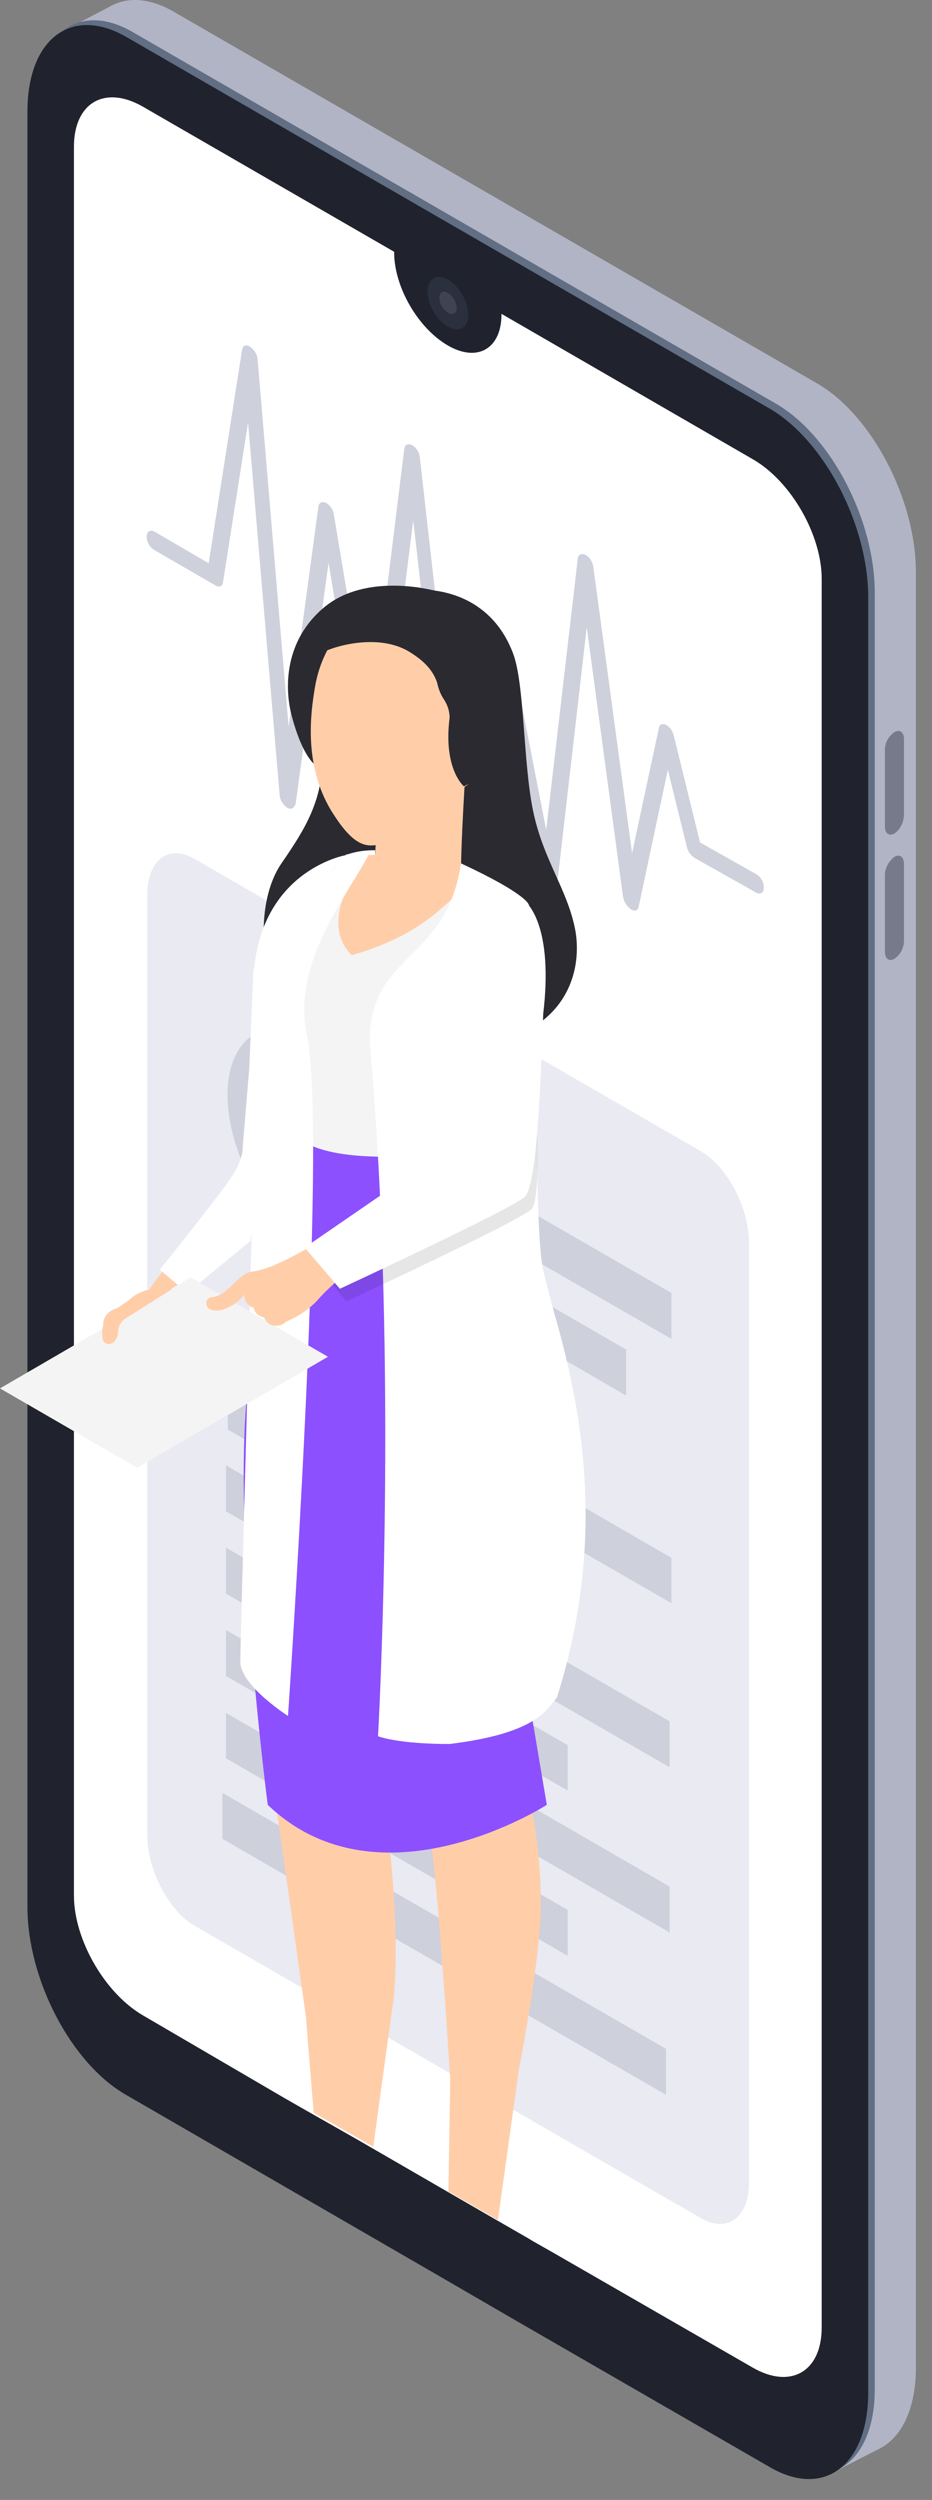 <?xml version="1.0" encoding="utf-8"?>
<!-- Generator: Adobe Illustrator 21.0.0, SVG Export Plug-In . SVG Version: 6.00 Build 0)  -->
<svg version="1.1" id="Layer_1" xmlns="http://www.w3.org/2000/svg" xmlns:xlink="http://www.w3.org/1999/xlink" x="0px" y="0px"
	 viewBox="0 0 156.3 419" style="enable-background:new 0 0 156.3 419;" xml:space="preserve">
<rect x="0" y="0" width="156.3" height="419" fill="#808080" stroke="none"/>
<style type="text/css">
	.st0{fill:#B1B4C4;}
	.st1{fill:#616E84;}
	.st2{fill:#20232D;}
	.st3{fill:#FFFFFF;}
	.st4{fill:#2B303F;}
	.st5{opacity:0.1;fill:#FFFFFF;enable-background:new    ;}
	.st6{fill:#757B89;}
	.st7{fill:#E9EAF2;}
	.st8{fill:#CED0DB;}
	.st9{fill:#2B2A30;}
	.st10{fill:#FFCEA9;}
	.st11{fill:#F4F4F4;}
	.st12{fill:#8C50FF;}
	.st13{opacity:0.1;enable-background:new    ;}
</style>
<title>Telemedicine_SVG</title>
<g id="Слой_2">
	<g id="Слой_1-2">
		<path class="st0" d="M137.1,409.3L29.2,347c-9.1-5.3-16.5-19.4-16.5-31.6V14.5C12.7,2.3,20.1-3.3,29.2,2l107.9,62.3
			c9.1,5.3,16.5,19.4,16.5,31.6v300.9C153.6,409,146.2,414.6,137.1,409.3z"/>
		<polygon class="st0" points="138.9,414.8 147.5,410.4 139.3,396.4 		"/>
		<polygon class="st0" points="11,5 18.8,0.9 17.3,12.5 		"/>
		<path class="st1" d="M130.2,412.8L22.3,350.5c-9.1-5.3-16.5-19.4-16.5-31.6V17.9c0-12.2,7.4-17.8,16.5-12.5l107.9,62.3
			c9.1,5.3,16.5,19.4,16.5,31.6v300.9C146.8,412.5,139.3,418,130.2,412.8z"/>
		<path class="st2" d="M145.6,100.1V401c0,12.2-7.4,17.8-16.5,12.5l-42.3-24.4l-13.1-7.6l-52.4-30.3C12,346,4.6,331.8,4.6,319.6
			V18.7C4.6,6.5,12,0.9,21.2,6.2l107.9,62.3C138.2,73.8,145.6,87.9,145.6,100.1z"/>
		<path class="st3" d="M137.8,97v293.1c0,7.4-5.2,10.4-11.6,6.7l-33.7-19.4l-3-1.7l-1-0.6l-7.3-4.2l-21.1-12.2l0,0l-8.8-5l-3.5-2
			L24,337.8c-6.4-3.7-11.6-12.7-11.6-20.1V24.6c0-7.4,5.2-10.4,11.6-6.7l42.1,24.3v0.1c0,5.8,4,12.7,9,15.6s9,0.5,9-5.2
			c0,0,0-0.1,0-0.1L126.3,77C132.7,80.7,137.8,89.7,137.8,97z"/>
		<ellipse transform="matrix(0.866 -0.5 0.5 0.866 -15.32 44.37)" class="st4" cx="75.1" cy="50.8" rx="2.8" ry="4.8"/>
		<path class="st5" d="M75.1,52.4c-0.9-0.6-1.4-1.5-1.4-2.5c0-0.9,0.6-1.3,1.4-0.8c0.9,0.5,1.4,1.5,1.5,2.5
			C76.6,52.5,75.9,52.9,75.1,52.4z"/>
		<path class="st6" d="M150,139.7L150,139.7c-0.9,0.5-1.6,0-1.6-1.2v-12.8c0-1.2,0.6-2.3,1.6-3l0,0c0.9-0.5,1.6,0,1.6,1.2v12.8
			C151.5,137.9,151,139,150,139.7z"/>
		<path class="st6" d="M150,160.7L150,160.7c-0.9,0.5-1.6,0-1.6-1.2v-12.8c0-1.2,0.6-2.3,1.6-3.1l0,0c0.9-0.5,1.6,0,1.6,1.2v12.8
			C151.6,158.9,151,160,150,160.7z"/>
		<path class="st7" d="M117.6,371.8l-84.9-49c-4.4-2.5-8-9.4-8-15.2V150c0-5.9,3.6-8.6,8-6l84.9,49c4.4,2.6,8,9.4,8,15.3v157.6
			C125.6,371.6,122,374.3,117.6,371.8z"/>
		<ellipse transform="matrix(0.866 -0.5 0.5 0.866 -89.142 52.901)" class="st8" cx="54.1" cy="192.8" rx="13" ry="22.6"/>
		<polygon class="st8" points="112.6,224.4 79.8,205.5 79.8,197.8 112.6,216.7 		"/>
		<polygon class="st8" points="105,233.9 79.8,219.3 79.8,211.6 105,226.2 		"/>
		<polygon class="st8" points="112.6,268.7 38.2,225.8 38.2,218.1 112.6,261.1 		"/>
		<polygon class="st8" points="95.4,272.6 38.2,239.6 38.2,231.9 95.4,265 		"/>
		<polygon class="st8" points="112.3,296.2 37.9,253.3 37.9,245.6 112.3,288.5 		"/>
		<polygon class="st8" points="95.2,300.1 37.9,267.1 37.9,259.4 95.2,292.5 		"/>
		<polygon class="st8" points="112.3,323.9 37.9,280.9 37.9,273.2 112.3,316.2 		"/>
		<polygon class="st8" points="111.7,351.1 37.3,308.2 37.3,300.5 111.7,343.4 		"/>
		<polygon class="st8" points="95.2,327.8 37.9,294.7 37.9,287.1 95.2,320.1 		"/>
		<path class="st8" d="M48.2,135.4L48.2,135.4c-0.7-0.5-1.2-1.2-1.3-2.1l-5.3-62.5l-4.2,26.8c-0.1,0.7-0.6,0.9-1.3,0.5l-10.2-5.9
			c-0.8-0.5-1.3-1.3-1.3-2.3c0-0.8,0.6-1.2,1.3-0.8l9.1,5.3l5.6-35.8c0.1-0.7,0.7-0.9,1.3-0.5c0.7,0.5,1.2,1.2,1.3,2.1l5.2,61.6
			l5-36.9c0.1-0.7,0.6-0.9,1.3-0.6c0.7,0.4,1.2,1.2,1.3,2l6,35.9l5.8-47c0.1-0.7,0.6-0.9,1.3-0.6l0,0c0.7,0.4,1.2,1.2,1.3,2
			l6.9,60.9l5.8-30c0.1-0.6,0.6-0.8,1.3-0.5l0,0c0.7,0.4,1.1,1.1,1.3,1.9l5.9,30.2l5.3-45.5c0.1-0.7,0.6-0.9,1.3-0.6
			c0.7,0.4,1.2,1.2,1.3,2l6.5,48l4.5-21c0.1-0.6,0.6-0.8,1.2-0.5c0.7,0.4,1.1,1,1.3,1.8l4.4,17.9l9.4,5.3l0,0
			c0.8,0.5,1.3,1.3,1.3,2.3c0,0.8-0.6,1.2-1.3,0.8l-10.3-5.8l0,0c-0.6-0.4-1.1-1-1.3-1.8l-3.2-13l-4.9,23c-0.1,0.6-0.7,0.8-1.3,0.4
			c-0.7-0.5-1.1-1.2-1.3-2l-6.1-45.3l-5,43.4c-0.1,0.7-0.6,0.9-1.2,0.6c-0.7-0.4-1.2-1.1-1.4-1.9l-6.1-31.6l-6.1,31.9
			c-0.1,0.6-0.7,0.8-1.3,0.4c-0.7-0.5-1.1-1.2-1.3-2l-6.7-58.7l-5.6,44.8c-0.1,0.7-0.6,0.9-1.3,0.6c-0.7-0.5-1.2-1.2-1.3-2l-6-36.3
			l-5.5,40.3C49.4,135.5,48.8,135.7,48.2,135.4z"/>
		<g id="Girl_14">
			<path id="_Контур_" class="st9" d="M62.7,101.4c2.1-3.4,18.1-5.6,23.3,8c2,5.1,1.7,18.3,3.4,26.5s5.6,12.9,7,19.6
				s-0.9,17.9-17,19.9s-28.5-3.7-32.3-8.8s-3.9-16.1,0.1-21.9s7-10.6,6.9-18.3L62.7,101.4z"/>
			<path id="_Контур_2" class="st9" d="M73.3,99.1c0,0-12-3.5-19.3,3c-6.7,5.9-6.1,14-5.1,17.8s2.9,9,5.9,9.3
				S73.3,99.1,73.3,99.1z"/>
			<path id="_Контур_3" class="st10" d="M77.9,131.9c0,0-0.8,13.4-0.5,14.4s5.3,1.9,6.7,3.1s-7.3,14.8-11.7,16.8
				s-18.1-3.1-19.1-10c-0.9-6.3,3.9-11.1,5.8-12.8c1.3-0.1,2.5-0.2,3.8-0.1l0.4-6.5C69.2,134.9,77.9,131.9,77.9,131.9z"/>
			<path class="st10" d="M45.4,157.2c-0.1-0.4-2,0.7-2,0.7s-1,34.4-2.6,37.5l0,0c-4.3,7.3-15.7,19.7-15.9,21.1
				c-0.8,4.2,1.6,0.4,5.5,0c2.2-0.3,15.1-13.3,18-16.3l0.2,0.1c0-0.1,0-0.2,0-0.3l0.4-0.4c0.1-0.9,0.1-1.9,0.1-2.8
				C54.4,159.4,47.8,156.9,45.4,157.2z"/>
			<path class="st3" d="M42.5,162.5l-0.7,16.6l-1.1,13.1c0,0,0.2,1.8-1.7,4.8s-12.2,15.8-12.2,15.8l4.6,3.9l10.6-8.7l7-46.8
				l-3.7-4.6L42.5,162.5z"/>
			<path id="_Контур_4" class="st11" d="M79.7,147.6c3.8,0.6,8.1,2.6,8.7,4.6c0.7,2.4,2.2,13.8-1.1,22.4s-5.5,14.1-7.3,17.8
				c0,0-16.3,7-29.4-1.2c0,0-0.9-9.2-1-14.2c-12.1-10.6-1.8-23.6,8.5-33.8c1.2-0.1,2.5-0.1,3.7-0.1c0,0-9.2,10.8-2.8,17
				C72.6,156.2,75.3,150,79.7,147.6z"/>
			<path id="_Контур_5" class="st10" d="M52.8,115.3L52.8,115.3c1.4-8.6,7.6-15.1,16.5-14.6c9.4,0.5,16.6,8.6,16.1,18
				c-0.3,5.3-3.1,10.2-7.5,13.2c-0.3,1.3-0.8,2.6-1.4,3.8c-3.1,3.7-11.5,6-14.3,6c-2.4,0-4.4-2.2-6.7-5.9
				C50.9,128.1,52.1,119.5,52.8,115.3z"/>
			<path class="st9" d="M72,100.8c6.2,1.2,11.4,3,13,9.1c1.2,4.2,2.7,12.3,1.2,15.6l-0.9,2.4l-7.5,3.9c0,0-3.5-2.9-2.4-11.5
				c0-1.2-0.4-2.3-1.1-3.3c-0.5-0.8-0.8-1.7-1-2.6c-0.8-2.4-2.7-4-4.9-5.3c-5.6-3.2-13.8-0.4-15,0.7C57.3,102.1,64.8,99.4,72,100.8z
				"/>
			<path class="st10" d="M94.1,237.2c-1,10.9-7.1,57.1-7.1,57.1c2.4,7.8,3.6,15.9,3.7,24C90.8,325,89,336.4,87,347l-3.5,25.1
				l-8.3-4.8l0.3-18.8c-0.4-6.3-1-15.5-1.5-21.5c-0.6-9.6-2.4-25-2.9-28.8s-1.7-10.5-2.3-18s-3.4-45.6-3.4-45.6l-0.4,7.1
				c0,0-0.4,11.6-2,25.8s-2.3,20.6-2.3,20.6s2.9,5.3,3.3,9.2c0.3,3.1,3.8,27.5,1.7,39.9l-3.1,22.6l-10-5.7l-1.3-16.1
				c-1.7-12.1-5.3-37.8-5.9-41.1c-0.7-4.4-1.3-6.5-2.2-20.4s-0.5-43.8,0.9-54.6s5.4-26.7,5.4-26.7c3.8,1.8,7.9,2.8,12.1,3
				c7,0.4,18.3-1.8,18.3-1.8c2,3.4,4.1,6.8,6.4,9.9C89.5,211,95.6,220.5,94.1,237.2z"/>
			<path class="st12" d="M80,192.4l9.4,18.8c0,0,14.3,20.9-0.5,74.7l2.8,16.6c0,0-28,18-46.8,0c0,0-6.5-49.7-3-72.6
				c1.9-13.2,4.8-26.2,8.7-38.9c0,0,4.6,5.1,28.2,1.7"/>
			<path class="st3" d="M58.1,143.3c0,0-13.9,2.3-15.5,19.2l3.2-3.2C45.7,159.3,53.5,147.6,58.1,143.3z"/>
			<path class="st3" d="M61.8,143.3c-3.6,6.9-13,18.2-10.3,30.4c3.5,16.3-3.2,113.9-3.2,113.9s-8-5.1-8-9.1s3-109.4,3-114.4
				s8.8-13.9,14.7-20.8c1.6-0.6,3.2-0.8,4.9-0.8c0,0.4,0,0.4,0,0.8C62.5,143.3,62.3,143.3,61.8,143.3z"/>
			<polygon class="st11" points="0,232.7 32,214.1 55,227.4 23,246 			"/>
			<path class="st10" d="M27.9,215.5c-2,0.5-4,0.6-5.7,1.9c-0.6,0.6-1.3,1-2,1.5c-0.3,0.2-0.6,0.4-1,0.5c-0.5,0.2-0.9,0.5-1.3,0.9
				c-0.4,0.5-0.6,1.1-0.6,1.8c-0.2,0.8-0.2,1.5-0.1,2.3c0.3,1.1,1.5,1.1,2.1,0.3c0.3-0.4,0.5-0.9,0.5-1.4c0-1,0.5-1.9,1.4-2.4
				l7.6-4.8C28.7,215.6,28.3,215.4,27.9,215.5z"/>
			<path class="st3" d="M90,173.1c0,0-0.3,28.7,0.8,38s14.3,36.5,2.6,73.4c-1.7,2-3.3,6-18,7.8c-8.8,0-12-1.3-12-1.3
				S66.9,229,62,174.6c0-15,12.9-13.3,15.3-29.9c11.4,5.3,11.4,7,11.4,7L90,173.1z"/>
			<path class="st13" d="M84.3,151.4c-6.3,0.7-7.1,8.6-7.1,8.6l-0.3,12.2c0,0,0.7,15.5,2.5,20.3l-27.2,18.7l5.9,6.9
				c0,0,28.7-13.3,31-15.4s0-26.4,0.4-33.5C91,156,90.6,150.7,84.3,151.4z"/>
			<path class="st10" d="M88.8,158.1c-1.1-4.4-4.5-2.9-7.4-5.5c-6.8,9.6-2.3,35.7-1.4,38.5l-26.1,16.7l0,0c-0.4,0.3-1.3,0.8-1.8,1.1
				c-2.4,1.4-6.9,3.9-9.7,4.2c-2.6,0.3-4,4-6.8,4.3c-0.6,0-1.1,0.5-1,1.1c0,0.3,0.1,0.5,0.3,0.7c1.1,1.1,4.1,0.2,6.1-2.2
				c0,0.1,0,0.1,0,0.2c0,1,0.7,1.8,1.6,2c0,0.2,0,0.3,0.1,0.5c0.3,0.6,0.9,1,1.6,1.1l0,0c0.3,0.9,1.2,1.5,2.1,1.4
				c0.6,0,1.2-0.3,1.6-0.7c2.2-0.9,4.2-2.3,5.7-4.1c1.3-1.4,2.8-2.7,4.2-3.9c7.1-3.1,28.4-12.1,29.3-13.4
				C88.8,198.1,90.3,164.3,88.8,158.1z"/>
			<path class="st3" d="M83.2,149.3c-6.3,0.7-7.1,8.6-7.1,8.6l-0.3,12.2c0,0,0.7,15.5,2.5,20.3l-27.2,18.7L57,216
				c0,0,28.7-13.3,31-15.4s2.8-23.7,3.1-30.7C92.7,156.6,89.5,148.6,83.2,149.3z"/>
		</g>
	</g>
</g>
</svg>
